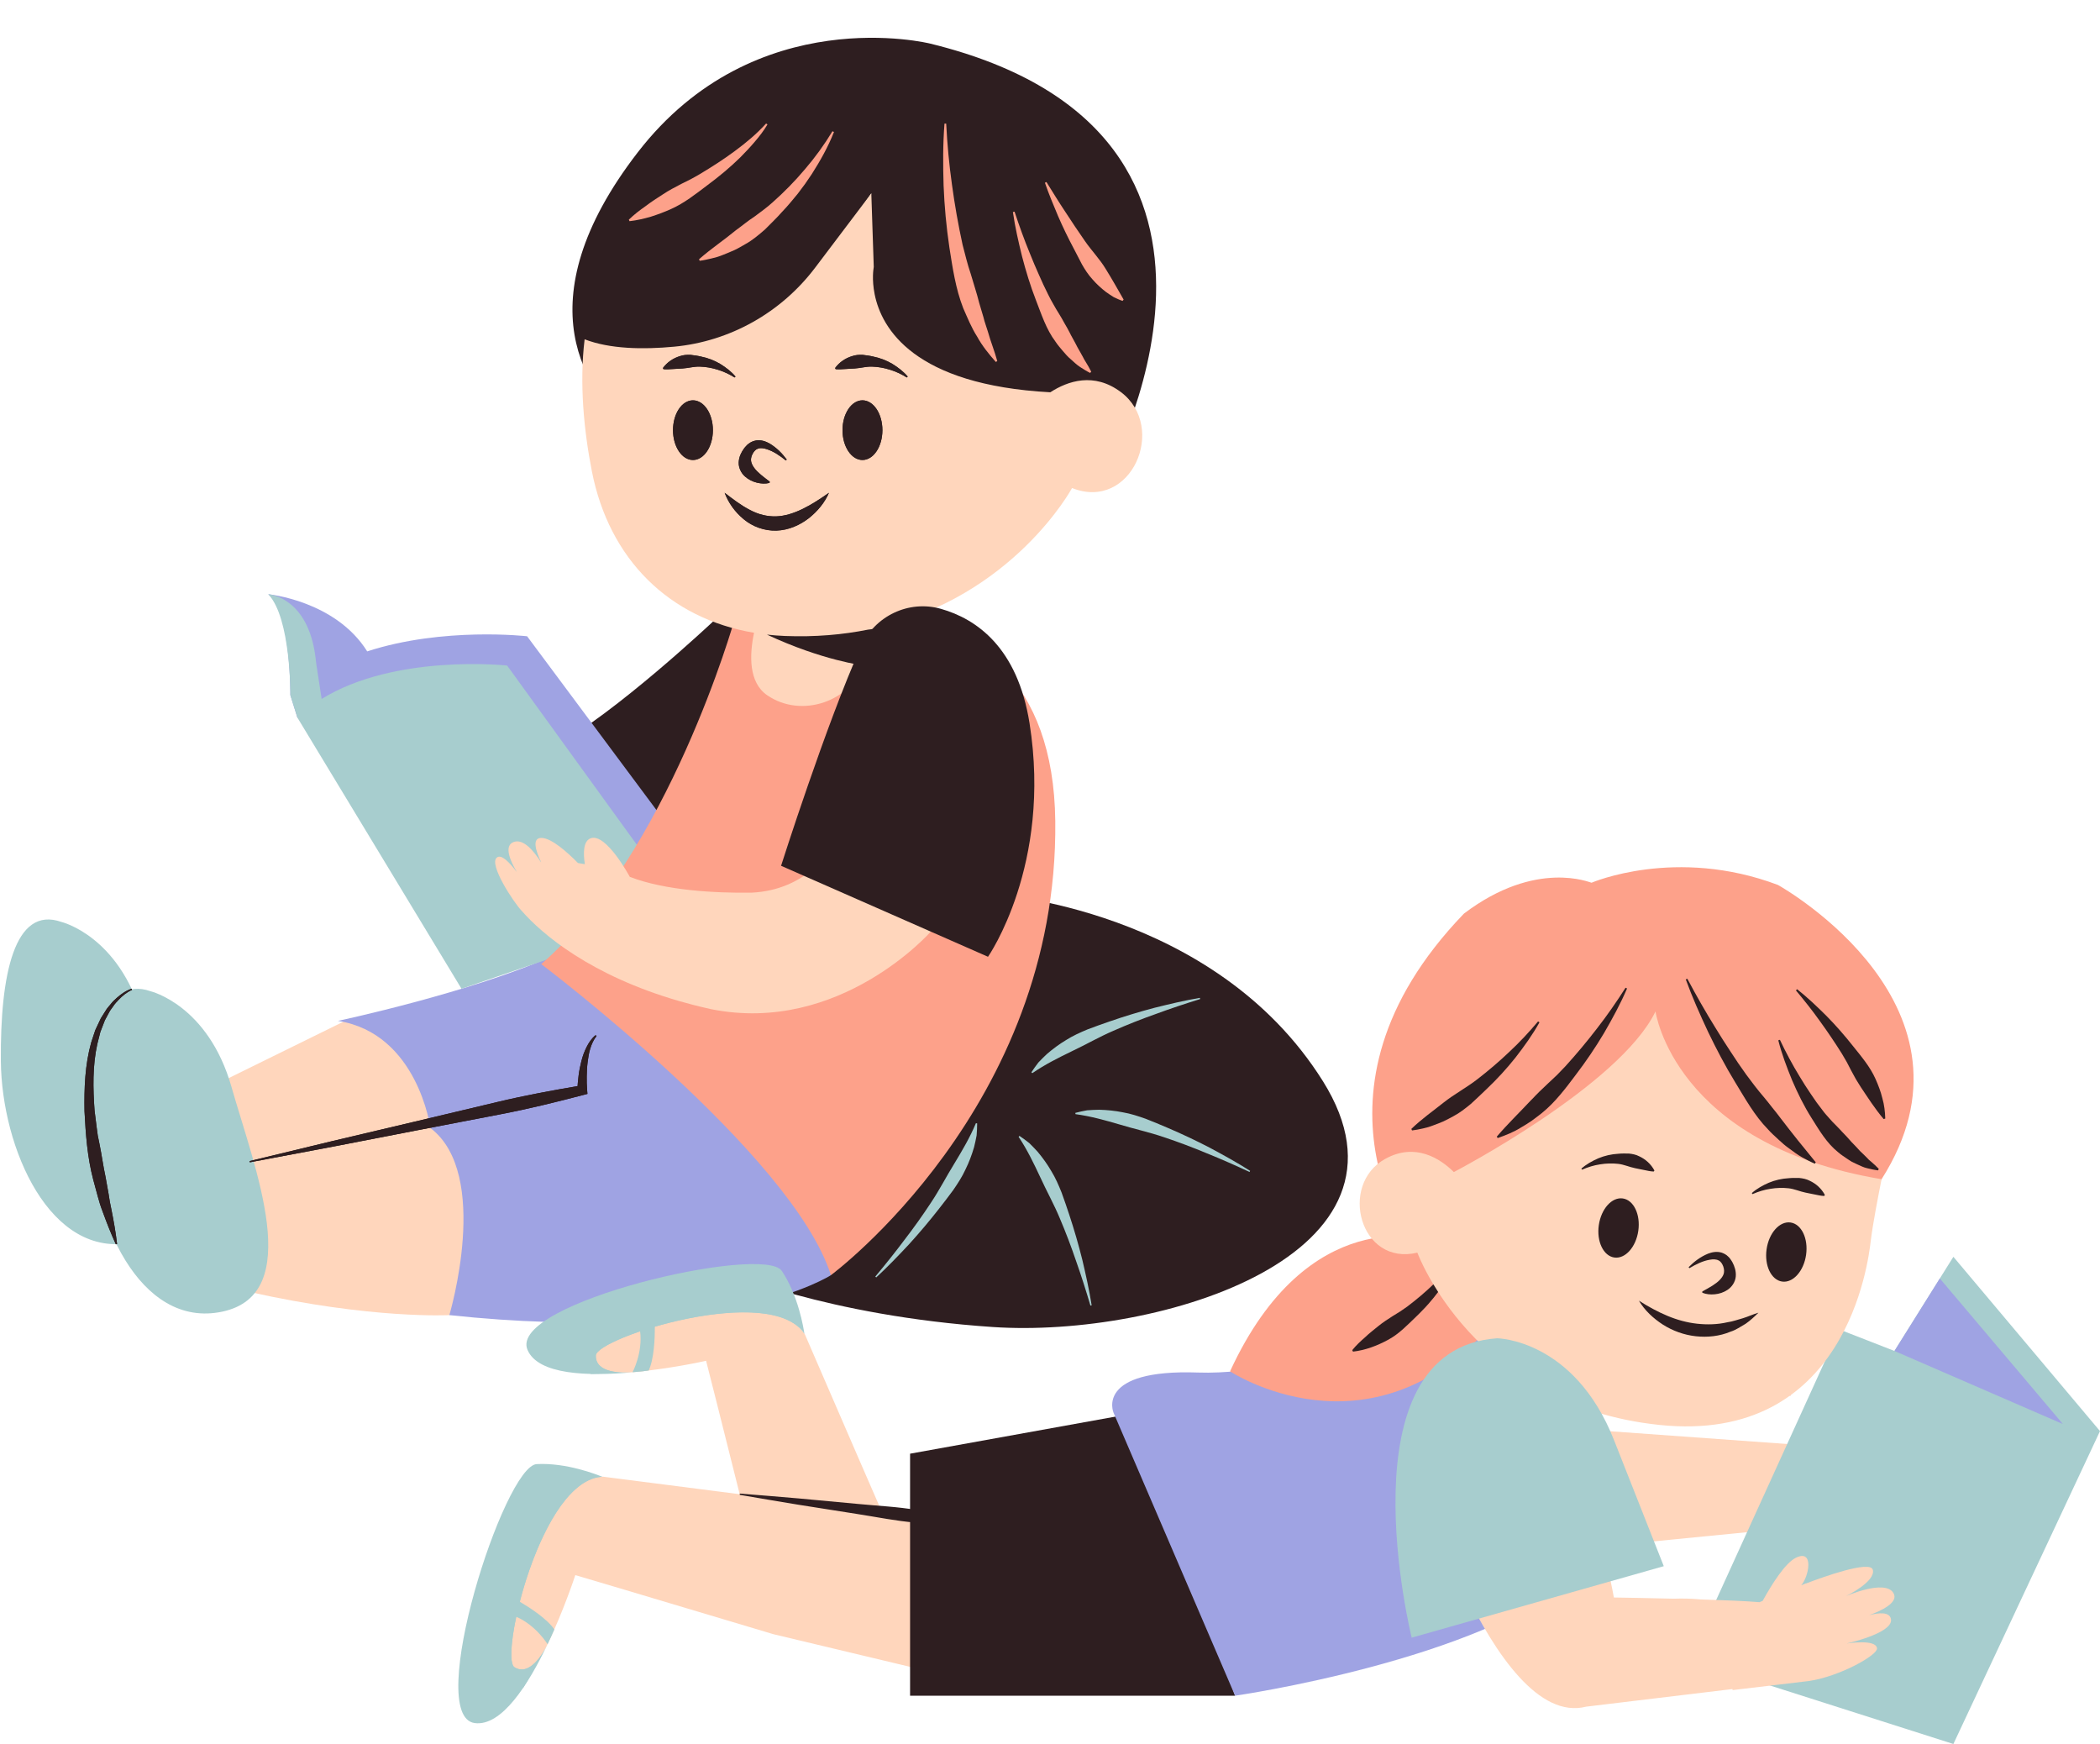 <?xml version="1.0" encoding="UTF-8" standalone="no"?><svg xmlns="http://www.w3.org/2000/svg" xmlns:xlink="http://www.w3.org/1999/xlink" fill="#000000" height="415.4" preserveAspectRatio="xMidYMid meet" version="1" viewBox="-0.2 -9.0 500.2 415.4" width="500.2" zoomAndPan="magnify"><g fill="#a7cdce" id="change1_5"><path d="M138.333 304.331L140.5 318.249 153.135 317.561 167.167 314 191.393 308.633 179.833 295.246z" fill="inherit"/><path d="M128.723,341.667l-14.39,34.167L113.5,396.5c0,0,10.426-2.763,11.016-3.656 c0.59-0.893,4.194-7.592,4.552-8.177c0.358-0.585,5.766-21.667,5.766-21.667l6.884-12l1.516-8.284L128.723,341.667z" fill="inherit"/></g><g id="change2_1"><path d="M232.174,353.907l-1.506,37.447l-46.655-11.141l-36.651-10.95l-10.53-3.118 c-0.266,0.813-2.807,8.48-6.608,16.458c-1.117,2.273-4.291,7.73-7.89,5.48c-3.6-2.251,6.271-45.007,21.119-45.382l32.554,4.174l0,0 L232.174,353.907z" fill="#ffd6bc"/></g><g id="change2_2"><path d="M370.152 330.931L432.521 335.423 426.299 354.903 375.93 359.847z" fill="#ffd6bc"/></g><g id="change2_3"><path d="M223.929,383.368l-41.258-8.813l-2.674-11.71l-9.313-37.101l-2.7-10.644 c-0.835,0.187-8.724,1.919-17.524,2.728c-2.525,0.201-8.837,0.261-8.742-3.983c0.096-4.244,41.894-17.605,49.802-5.033 l13.045,30.117l0,0L223.929,383.368z" fill="#ffd6bc"/></g><g id="change2_4"><path d="M106.834,304.219c0,0-18.52,1.001-47.552-5.506v-31.034l-18.02-13.515l42.119-20.707l35.467,9.194 l13.014,46.551L106.834,304.219z" fill="#ffd6bc"/></g><g fill="#2e1e20" id="change3_1"><path d="M236.143,203.941c0,0,52.822,3.17,78.753,44.549s-38.902,61.234-78.619,58.564 s-63.973-13.348-63.973-13.348L236.143,203.941z" fill="inherit"/><path d="M151.693,27.304c28.042-36.332,69.665-25.922,69.665-25.922c88.038,21.534,41.575,103.617,41.575,103.617 l-10.813-1.629l-46.452-33.41l0.969-19.083c-0.276-7.552,0.701-13.821,0.701-13.821s-44.465,65.43-56.225,56.689 C139.354,85.004,124.068,63.094,151.693,27.304z" fill="inherit"/><path d="M293.99 394.863L216.572 394.863 216.572 337.224 270.663 327.458z" fill="inherit"/><path d="M169.606,139.057c0,0-23.229,21.862-37.745,29.692l25.528,26.85l20.479-59.019L169.606,139.057z" fill="inherit"/></g><g fill="#9fa3e3" id="change4_1"><path d="M131.861,218.472c19.521-8.858,32.994,26.402,32.994,26.402l-1.582,0.794 c9.32,9.04,35.913,36.091,34.441,49.039c0,0-25.308,16.518-90.881,9.511c0,0,10.011-33.537-4.505-44.549 c0,0-3.003-22.525-22.024-25.528C80.305,234.141,112.34,227.33,131.861,218.472z" fill="inherit"/><path d="M63.697,132.529c0,0,15.981,1.498,23.568,13.608c18.16-5.9,38.089-3.598,38.089-3.598l39.501,53.059 l-1.766,12.621l-92.463-46.325l-1.669-5.339C68.959,156.556,69.114,136.534,63.697,132.529z" fill="inherit"/><path d="M355.108,301.832c0,0-45.175,16.949-69.87,16.064c-24.694-0.885-20.206,9.562-20.206,9.562l28.958,67.405 c0,0,58.497-8.404,81.932-29.018C399.357,345.233,355.108,301.832,355.108,301.832z" fill="inherit"/></g><g fill="#a7cdce" id="change1_8"><path d="M63.697,132.529c0,0,8.169,0.463,10.768,12.203l0.002-0.003l0.006,0.038c0.263,1.198,0.47,2.51,0.603,3.954 l1.334,8.747c17.561-10.852,44.186-7.956,44.186-7.956l42.494,58.709l-53.361,18.277l-39.101-64.602l-1.669-5.339 C68.959,156.556,69.114,138.202,63.697,132.529z" fill="inherit"/><path d="M465.078 290.331L451.041 312.756 437.912 307.636 402.109 386.28 465.078 406.365 500 331.846z" fill="inherit"/></g><g fill="#fda18a"><g id="change5_2"><path d="M426.215,323.479c2.145-11.819,7.725-29.559,21.761-51.631c26.04-40.95-22.85-69.047-24.685-70.082 c-24.338-9.187-44.399-0.528-44.399-0.528c-0.199,0.041-13.139-5.726-30.394,7.352c-41.489,43.087-11.098,80.75-11.098,80.75 l47.884,22.025l-2.781,6.048c47.688-5.455,43.594,6.027,43.594,6.027S426.139,323.454,426.215,323.479z" fill="inherit"/></g><g id="change5_1"><path d="M225.173,20.445c0.249,4.871,0.699,9.73,1.378,14.542c0.655,4.815,1.497,9.59,2.528,14.306 c0.608,2.337,1.17,4.681,1.946,6.956c0.662,2.31,1.435,4.56,2.009,6.887l1.021,3.434c0.271,1.179,0.719,2.279,1.057,3.438 c0.651,2.337,1.565,4.547,2.227,6.987l-0.343,0.208c-1.654-1.859-3.258-3.847-4.455-6.041c-1.358-2.132-2.286-4.452-3.304-6.749 c-1.826-4.671-2.54-9.649-3.308-14.526c-0.725-4.895-1.179-9.81-1.374-14.725c-0.147-4.918-0.175-9.829,0.216-14.726 L225.173,20.445z" fill="inherit"/><path d="M241.458,41.413c1.12,3.394,2.331,6.756,3.689,10.044c0.65,1.654,1.359,3.283,2.076,4.901l1.087,2.419 l1.156,2.379c0.377,0.797,0.81,1.562,1.247,2.324c0.439,0.76,0.856,1.532,1.338,2.261c0.457,0.743,0.896,1.493,1.306,2.258 c0.447,0.738,0.855,1.499,1.257,2.266c0.368,0.793,0.829,1.51,1.227,2.283l0.601,1.161c0.203,0.386,0.434,0.746,0.642,1.131 c0.212,0.381,0.438,0.754,0.641,1.149c0.204,0.395,0.404,0.798,0.652,1.156c0.456,0.758,0.925,1.524,1.344,2.38l-0.269,0.297 c-0.836-0.417-1.622-0.924-2.422-1.438c-0.792-0.525-1.452-1.171-2.156-1.796c-0.728-0.611-1.34-1.31-1.939-2.02 c-0.594-0.713-1.222-1.42-1.725-2.192c-2.244-2.992-3.358-6.563-4.681-9.938c-1.319-3.392-2.369-6.861-3.283-10.353 c-0.863-3.507-1.674-7.013-2.179-10.583L241.458,41.413z" fill="inherit"/><path d="M249.052,34.352c1.491,2.4,2.962,4.803,4.523,7.144c1.527,2.358,3.09,4.684,4.682,6.968 c1.593,2.294,3.549,4.295,4.944,6.641c1.454,2.337,2.764,4.669,4.234,7.242l-0.246,0.316c-0.721-0.231-1.404-0.556-2.101-0.892 c-0.631-0.39-1.262-0.798-1.869-1.243c-1.173-0.905-2.268-1.917-3.217-3.015c-0.989-1.082-1.778-2.292-2.492-3.549l-1.985-3.827 c-1.345-2.521-2.583-5.085-3.713-7.693c-1.1-2.623-2.202-5.233-3.122-7.923L249.052,34.352z" fill="inherit"/><path d="M198.445,22.428c-1.388,3.538-3.258,6.856-5.308,10.071l-1.617,2.362l-1.718,2.298 c-1.216,1.476-2.428,2.968-3.766,4.349c-1.265,1.455-2.682,2.764-4.036,4.159c-1.467,1.261-2.945,2.535-4.656,3.473 c-0.846,0.479-1.671,0.987-2.551,1.4c-0.9,0.38-1.778,0.79-2.69,1.127c-0.457,0.165-0.89,0.374-1.364,0.5l-1.415,0.377 c-0.952,0.222-1.895,0.445-2.865,0.572l-0.158-0.368c2.948-2.588,5.97-4.581,8.79-6.918c1.475-1.059,2.855-2.238,4.392-3.225 c1.456-1.094,2.96-2.153,4.317-3.39c2.744-2.433,5.342-5.072,7.73-7.91c2.422-2.812,4.617-5.845,6.55-9.043L198.445,22.428z" fill="inherit"/><path d="M182.607,20.638c-0.877,1.485-1.92,2.834-3.034,4.129c-1.1,1.309-2.283,2.541-3.486,3.762 c-2.444,2.398-5.09,4.579-7.84,6.618c-2.731,2.06-5.446,4.222-8.583,5.625c-1.559,0.71-3.173,1.306-4.811,1.83 c-1.657,0.481-3.345,0.879-5.105,1.077l-0.165-0.365c1.282-1.241,2.641-2.271,4.022-3.237c1.346-1.031,2.75-1.928,4.148-2.824 c1.379-0.926,2.855-1.674,4.318-2.446l2.231-1.11c0.732-0.388,1.45-0.803,2.169-1.216c2.843-1.7,5.643-3.494,8.315-5.473 c2.672-1.969,5.263-4.114,7.488-6.591L182.607,20.638z" fill="inherit"/></g><g id="change5_3"><path d="M339.811,286.248c0,0-28.422-9.061-47.026,31.369c0,0,33.109,21.873,62.239-10.999 C384.155,273.746,339.811,286.248,339.811,286.248z" fill="inherit"/></g><g id="change5_4"><path d="M174.749,138.582c0,0-15.628,55.515-46.026,82.044c0,0,59.762,45.05,68.992,74.082 c0,0,54.201-40.1,53.443-108.119S174.749,138.582,174.749,138.582z" fill="inherit"/></g></g><g fill="#ffd6bc" id="change2_5"><path d="M118.124,195.258c1.106-0.94,3.145,1.269,4.695,3.342c0.007-0.006,0.015-0.012,0.023-0.018 c-1.544-2.63-3.042-6.13-0.729-7.027c2.38-0.924,4.931,2.243,6.517,4.766c0.016-0.002,0.031-0.005,0.048-0.007 c-1.213-2.55-2.329-5.88,0.205-5.745c2.351,0.125,5.953,3.301,8.588,5.975c0.532,0.081,1.078,0.175,1.637,0.28 c-0.42-2.743-0.371-5.581,1.433-6.188c3.692-1.242,9.275,9.204,9.275,9.204l-0.006,0.002c0.004,0.001,0.008,0.003,0.012,0.005 l-0.007-0.006c8.51,3.275,20.327,3.866,28.916,3.769c0,0,0,0,0.001,0c6.766-0.312,11.613-2.92,14.976-5.867l6.538-9.018 l-3.69,0.797c1.468-2.267,2.661-3.919,3.13-4.443c4.294-4.782,28.317,1.337,32.555,9.991c0,0-4.251,8.72-10.735,17.815v-0.001 c0,0-21.613,24.603-52.326,18.472c-1.53-0.337-3.012-0.696-4.458-1.071c-1.184-0.341-2.207-0.619-3.102-0.849 c-21.111-6.091-32.717-15.945-37.581-21.533c-0.008-0.008-0.02-0.015-0.028-0.024C122.188,205.958,116.183,196.907,118.124,195.258 z" fill="inherit"/><path d="M266.813,84.405c-6.423-4.837-12.697-2.656-16.842,0.026c-32.508-1.762-40.185-15.192-41.829-23.306 c-0.001,0-0.002,0.001-0.003,0.001v-0.019c-0.728-3.609-0.266-6.163-0.266-6.163l0.048-0.39l-0.582-17.499L193.97,54.74 c-8.083,10.692-20.261,17.575-33.605,18.831c-7.437,0.7-15.32,0.556-21.313-1.761c-1.281,10.527-0.161,21.825,1.73,31.452 c4.12,20.985,18.444,35.039,38.621,38.445c-1.113,5.341-1.298,11.822,3.12,14.867c8.212,5.66,20.233,1.504,23.317-8.025 c0.904-2.794,1.746-5.514,2.485-7.967c32.855-7.406,46.824-33.342,46.824-33.342C269.316,112.858,277.883,92.742,266.813,84.405z" fill="inherit"/><path d="M447.976,271.848c-49.481-8.278-53.848-39.96-53.848-39.96c-8.558,17.713-48.033,38.257-48.033,38.257 c-3.312-3.26-9.19-7.074-16.341-3.14c-11.178,6.151-6,25.603,7.646,22.335c0,0,13.358,36.434,57.701,41.04 c44.344,4.606,49.693-38.65,50.298-43.858C445.846,282.674,447.265,275.392,447.976,271.848z" fill="inherit"/><path d="M450.782,370.381c-2.042-3.316-11.315,0.775-11.315,0.775s7.126-3.429,6.423-6.277 c-0.588-2.382-12.137,1.814-15.905,3.251l0.004-0.038l-1.165,0.472c1.752-1.867,3.202-8.666-1.203-6.588 c-2.558,1.207-5.743,6.258-7.976,10.303l-0.582,0.236l-0.169,0.072c-3.141-0.266-8.432-0.483-14.013-0.655 c-2.175-0.21-4.329-0.245-6.37-0.175c-6.141-0.151-11.756-0.246-14.3-0.285c-4.003-22.283-17.073-50.605-17.073-50.605 l-31.085,16.356c0,0,19.25,65.912,41.546,60.251l34.853-4.194l0.043,0.244l16.925-2.012c0.441-0.038,0.889-0.09,1.345-0.16h0.001 c7.297-1.121,16.213-6.124,16.12-7.737c-0.135-2.338-7.237-1.187-7.237-1.187s10.83-2.389,10.577-5.639 c-0.159-2.044-3.086-1.664-5.238-1.1C447.836,374.664,452.188,372.663,450.782,370.381z" fill="inherit"/></g><g id="change4_2"><path d="M461.849 295.49L491.163 330.165 451.041 312.756z" fill="#9fa3e3"/></g><g fill="#a7cdce"><g id="change1_7"><path d="M285.592,228.656c-3.65,0.627-7.249,1.481-10.846,2.38c-3.583,0.945-7.136,2.025-10.656,3.244 c-1.769,0.585-3.513,1.255-5.274,1.902c-1.731,0.725-3.451,1.487-5.052,2.507c-1.62,0.962-3.16,2.106-4.6,3.344 c-0.7,0.659-1.379,1.33-2.03,2.019c-0.586,0.776-1.161,1.539-1.663,2.334l0.223,0.202c3.079-2.11,6.267-3.688,9.513-5.265 c3.249-1.529,6.401-3.363,9.763-4.808c3.344-1.472,6.758-2.823,10.223-4.046c3.448-1.275,6.947-2.431,10.469-3.522 L285.592,228.656z" fill="inherit"/><path d="M297.573,269.863c-3.125-1.987-6.366-3.771-9.634-5.521c-3.289-1.706-6.647-3.292-10.074-4.754 c-1.704-0.755-3.446-1.431-5.185-2.133c-1.769-0.625-3.556-1.216-5.427-1.536c-1.847-0.376-3.756-0.563-5.655-0.612 c-0.961,0.019-1.915,0.059-2.86,0.133c-0.955,0.181-1.894,0.361-2.8,0.612l0.029,0.299c3.699,0.505,7.119,1.477,10.584,2.488 c3.434,1.05,7.001,1.808,10.463,2.995c3.466,1.156,6.903,2.448,10.291,3.869c3.411,1.371,6.78,2.864,10.121,4.422L297.573,269.863 z" fill="inherit"/><path d="M259.824,301.889c-0.579-3.657-1.385-7.269-2.235-10.877c-0.897-3.595-1.93-7.162-3.101-10.699 c-0.562-1.777-1.207-3.53-1.831-5.299c-0.702-1.741-1.441-3.47-2.44-5.085c-0.94-1.633-2.063-3.188-3.283-4.644 c-0.65-0.708-1.312-1.397-1.992-2.056c-0.768-0.596-1.524-1.181-2.312-1.694l-0.205,0.22c2.069,3.107,3.603,6.316,5.137,9.582 c1.486,3.269,3.277,6.445,4.677,9.826c1.427,3.363,2.732,6.795,3.909,10.276c1.229,3.465,2.338,6.979,3.382,10.514 L259.824,301.889z" fill="inherit"/><path d="M208.507,295.246c2.723-2.51,5.28-5.183,7.811-7.892c2.494-2.74,4.889-5.578,7.182-8.514 c1.167-1.452,2.268-2.962,3.394-4.463c1.059-1.55,2.088-3.124,2.878-4.85c0.837-1.688,1.508-3.485,2.044-5.307 c0.229-0.934,0.435-1.866,0.606-2.798c0.07-0.969,0.138-1.923,0.128-2.863l-0.296-0.049c-1.438,3.445-3.257,6.501-5.124,9.589 c-1.896,3.05-3.546,6.301-5.583,9.342c-2.007,3.052-4.139,6.043-6.383,8.951c-2.201,2.944-4.51,5.816-6.874,8.645L208.507,295.246 z" fill="inherit"/></g><g id="change1_6"><path d="M356.403,309.736c0,0,18.36,0.187,27.862,24.303c9.502,24.117,11.833,29.977,11.833,29.977l-60.046,17.025 C336.051,381.042,319.039,312.372,356.403,309.736z" fill="inherit"/></g></g><g id="change1_1"><path d="M35.66,227.082c0,0,13.717,3.272,19.28,22.791s17.631,49.305-2.181,53.516s-31.333-22.514-31.519-43.123 C21.053,239.656,24.466,223.143,35.66,227.082z" fill="#a7cdce"/></g><g id="change1_2"><path d="M143.233,342.716c-1.205-0.5-8.519-3.396-15.595-3.014c-7.74,0.418-26.835,60.055-14.775,61.678 c6.411,0.863,12.775-9.147,17.33-18.713c-1.143,2.308-4.291,7.647-7.859,5.416c-1.16-0.725-0.919-5.657,0.434-12.019 c4.747,2.059,7.456,6.539,7.456,6.539l0.816-1.723l0.802-1.792c-1.701-2.517-5.824-5.186-8.231-6.606 C126.944,359.534,134.14,343.205,143.233,342.716z" fill="#a7cdce"/></g><g id="change1_3"><path d="M186.018,293.686c-4.314-6.44-65.335,7.616-60.569,18.813c2.534,5.952,14.391,6.308,24.942,5.336 c-2.567,0.197-8.768,0.219-8.673-3.988c0.031-1.368,4.393-3.681,10.553-5.768c0.655,5.133-1.812,9.751-1.812,9.751l1.897-0.179 l1.95-0.226c1.294-2.749,1.482-7.656,1.474-10.45c12.833-3.751,30.548-5.909,35.613,1.658 C191.21,307.339,189.961,299.572,186.018,293.686z" fill="#a7cdce"/></g><g id="change1_4"><path d="M14.428,210.575c0,0,13.717,3.272,19.28,22.791s17.631,49.305-2.181,53.516s-31.334-22.514-31.52-43.124 S3.234,206.636,14.428,210.575z" fill="#a7cdce"/></g><g fill="#2e1e20" id="change3_2"><ellipse cx="385.318" cy="283.472" fill="inherit" rx="7.106" ry="4.751" transform="rotate(-81.842 385.318 283.466)"/><ellipse cx="425.283" cy="289.201" fill="inherit" rx="7.106" ry="4.751" transform="rotate(-81.842 425.282 289.194)"/><path d="M176.027,346.726c4.71,0.348,9.411,0.776,14.116,1.162l14.098,1.311c4.697,0.457,9.426,0.656,14.079,1.46 c4.656,0.787,9.296,1.691,13.874,3.099l-0.038,0.298c-4.783,0.236-9.504-0.031-14.209-0.417c-4.708-0.367-9.34-1.341-14.004-2.056 l-13.986-2.205c-4.656-0.787-9.316-1.53-13.967-2.354L176.027,346.726z" fill="inherit"/><path d="M376.465,269.332c1.184-1.047,2.573-1.822,4.046-2.464c1.485-0.614,3.097-0.988,4.753-1.08 c0.827-0.085,1.668-0.065,2.519-0.05c0.841,0.086,1.686,0.25,2.442,0.644c1.537,0.705,2.838,1.877,3.644,3.399l-0.175,0.244 c-0.897-0.039-1.624-0.247-2.36-0.381c-0.745-0.111-1.411-0.322-2.101-0.426c-1.338-0.268-2.595-0.868-4.011-1.026 c-1.395-0.155-2.848-0.119-4.297,0.12c-1.456,0.215-2.904,0.661-4.289,1.267L376.465,269.332z" fill="inherit"/><path d="M417.065,275.153c1.184-1.047,2.573-1.822,4.046-2.464c1.485-0.614,3.097-0.988,4.753-1.08 c0.827-0.085,1.668-0.065,2.519-0.05c0.841,0.086,1.686,0.25,2.442,0.644c1.537,0.705,2.838,1.877,3.644,3.399l-0.175,0.244 c-0.897-0.039-1.624-0.247-2.36-0.381c-0.745-0.111-1.411-0.322-2.101-0.426c-1.338-0.268-2.595-0.868-4.011-1.026 c-1.395-0.155-2.848-0.119-4.297,0.12c-1.456,0.215-2.904,0.661-4.289,1.267L417.065,275.153z" fill="inherit"/><path d="M401.704,224.102c2.112,3.969,4.33,7.879,6.697,11.684c1.154,1.919,2.369,3.799,3.596,5.665l1.847,2.791 l1.92,2.734c1.319,1.792,2.664,3.563,4.106,5.242c0.711,0.846,1.396,1.712,2.073,2.58c0.703,0.844,1.37,1.715,2.033,2.594 c2.675,3.502,5.391,6.886,8.326,10.439l-0.234,0.325c-1.06-0.461-2.079-1.013-3.11-1.571c-1.029-0.564-1.926-1.281-2.873-1.961 c-0.467-0.345-0.948-0.683-1.384-1.062l-1.291-1.155c-0.84-0.789-1.727-1.555-2.482-2.419c-3.244-3.313-5.468-7.384-7.842-11.256 c-2.377-3.885-4.476-7.913-6.444-11.991c-1.915-4.105-3.767-8.227-5.305-12.481L401.704,224.102z" fill="inherit"/><path d="M423.755,238.645c1.418,2.996,2.975,5.923,4.695,8.727c0.831,1.418,1.731,2.792,2.645,4.145l1.383,2.016 l1.467,1.943c0.475,0.658,1.031,1.246,1.562,1.852c0.532,0.606,1.07,1.203,1.655,1.748c0.568,0.56,1.094,1.159,1.639,1.728 c0.559,0.553,1.085,1.138,1.607,1.732c0.506,0.613,1.093,1.12,1.62,1.717l0.806,0.883c0.292,0.261,0.576,0.536,0.86,0.818 c0.284,0.283,0.579,0.553,0.86,0.852l0.426,0.447l0.465,0.385c0.612,0.542,1.24,1.088,1.857,1.738l-0.156,0.369 c-0.865-0.099-1.718-0.3-2.588-0.507c-0.888-0.185-1.641-0.611-2.458-0.962c-0.404-0.183-0.808-0.371-1.205-0.574 c-0.38-0.219-0.737-0.47-1.107-0.709c-0.718-0.499-1.483-0.971-2.135-1.549c-2.774-2.201-4.529-5.282-6.345-8.144 c-1.826-2.882-3.315-5.93-4.646-9.02c-1.275-3.118-2.459-6.253-3.29-9.506L423.755,238.645z" fill="inherit"/><path d="M387.349,226.426c-1.57,3.665-3.482,7.162-5.485,10.619c-2.042,3.432-4.289,6.753-6.728,9.945 c-2.409,3.205-4.862,6.485-8.018,9.055c-0.8,0.629-1.603,1.251-2.425,1.847c-0.831,0.583-1.704,1.12-2.585,1.631 c-1.714,1.082-3.649,1.857-5.573,2.524l-0.216-0.337c2.673-3.117,5.437-5.767,8.081-8.605c0.351-0.329,0.685-0.678,1.009-1.037 l1.017-1.031c0.69-0.674,1.413-1.315,2.1-2l2.125-1.996l2.027-2.105c2.619-2.887,5.134-5.894,7.527-9.011 c2.415-3.102,4.668-6.345,6.786-9.678L387.349,226.426z" fill="inherit"/><path d="M366.487,234.487c-1.644,2.96-3.626,5.704-5.707,8.385c-2.106,2.662-4.419,5.167-6.896,7.518 c-1.218,1.2-2.483,2.355-3.746,3.53c-1.327,1.091-2.682,2.164-4.217,2.964c-0.761,0.409-1.517,0.821-2.298,1.186 c-0.799,0.337-1.599,0.667-2.417,0.952c-0.41,0.141-0.804,0.308-1.224,0.425l-1.269,0.321c-0.856,0.185-1.703,0.372-2.581,0.465 l-0.164-0.365c2.548-2.444,5.211-4.288,7.768-6.338c2.555-2.006,5.465-3.536,8.058-5.566c2.594-2.011,5.112-4.153,7.509-6.441 c2.427-2.26,4.707-4.696,6.85-7.252L366.487,234.487z" fill="inherit"/><path d="M427.85,226.597c2.478,1.956,4.753,4.135,6.999,6.361c2.214,2.254,4.309,4.635,6.277,7.132 c1.981,2.477,4.105,4.946,5.412,7.899c0.65,1.475,1.238,2.977,1.617,4.564c0.456,1.546,0.645,3.201,0.697,4.844l-0.377,0.135 c-2.137-2.531-3.746-5.084-5.451-7.624c-0.381-0.654-0.831-1.275-1.201-1.938l-1.094-2.006l-1.06-2.043 c-0.376-0.67-0.768-1.33-1.164-1.99c-1.635-2.603-3.363-5.168-5.184-7.68c-1.799-2.531-3.739-4.972-5.746-7.363L427.85,226.597z" fill="inherit"/><path d="M402.008,292.808c1.299-1.322,2.784-2.458,4.626-3.223c0.919-0.346,2.021-0.602,3.218-0.258 c0.572,0.192,1.146,0.496,1.57,0.934c0.25,0.2,0.424,0.431,0.58,0.673c0.154,0.238,0.355,0.484,0.461,0.727 c0.483,0.926,0.904,2.079,0.778,3.4c-0.125,1.333-0.995,2.517-1.956,3.141c-0.972,0.649-2.009,0.954-3.025,1.054 c-1.013,0.102-2.034,0.017-2.982-0.364l-0.013-0.3c0.863-0.477,1.637-0.904,2.353-1.348c0.705-0.454,1.344-0.916,1.798-1.392 c0.46-0.484,0.718-0.867,0.901-1.331c0.189-0.469,0.208-1.166-0.051-1.886c-0.249-0.644-0.559-1.165-1.095-1.429 c-0.525-0.3-1.328-0.329-2.132-0.174c-1.641,0.273-3.3,1.092-4.839,2.007L402.008,292.808z" fill="inherit"/><path d="M390.175,300.78c2.256,1.438,4.5,2.659,6.808,3.62c2.304,0.961,4.671,1.607,7.064,1.867 c2.387,0.254,4.826,0.21,7.238-0.355c1.238-0.162,2.409-0.619,3.652-0.951c1.231-0.37,2.391-0.94,3.709-1.317 c-0.943,0.93-1.94,1.864-3.054,2.638c-1.167,0.672-2.309,1.486-3.637,1.895c-2.558,1.074-5.461,1.385-8.249,1.073 c-2.8-0.307-5.495-1.294-7.816-2.765C393.591,304.992,391.547,303.106,390.175,300.78z" fill="inherit"/><path d="M341.216,296.891c-1.966,1.912-4.071,3.659-6.238,5.305c-1.11,0.813-2.263,1.562-3.454,2.254 c-1.152,0.74-2.302,1.474-3.368,2.343c-1.065,0.871-2.168,1.702-3.19,2.688c-1.062,0.925-2.113,1.891-3.075,3.08l0.185,0.355 c2.998-0.353,5.735-1.405,8.286-2.78c2.579-1.354,4.615-3.506,6.695-5.501c0.535-0.483,1.02-1.027,1.53-1.536 c0.509-0.511,1.005-1.035,1.478-1.582c0.801-0.903,1.554-1.847,2.285-2.804C341.942,298.083,341.567,297.476,341.216,296.891z" fill="inherit"/><path d="M59.313,267.825l19.911-3.753l19.888-3.857l19.895-3.826c6.633-1.268,13.192-2.883,19.729-4.599 l0.987-0.259l-0.074-0.918c-0.086-1.062-0.114-2.205-0.094-3.312c0.025-1.114,0.071-2.231,0.213-3.333 c0.142-1.1,0.3-2.208,0.639-3.261c0.334-1.049,0.775-2.077,1.48-2.954l-0.207-0.217c-0.938,0.736-1.618,1.756-2.152,2.815 c-0.54,1.064-0.944,2.188-1.236,3.332c-0.297,1.144-0.534,2.304-0.675,3.472c-0.146,1.176-0.256,2.323-0.279,3.55l0.913-1.177 c-6.665,1.121-13.308,2.342-19.877,3.91l-19.711,4.683l-19.718,4.653l-19.695,4.757L59.313,267.825z" fill="inherit"/><path d="M31.161,226.48c-1.339,0.441-2.483,1.243-3.517,2.156c-0.511,0.466-1.031,0.928-1.448,1.481 c-0.43,0.539-0.928,1.039-1.264,1.644l-1.11,1.758l-0.882,1.876l-0.442,0.943l-0.326,0.981l-0.651,1.971 c-1.493,5.343-1.687,10.894-1.593,16.373c0.281,5.466,0.681,10.978,2.074,16.27l1.069,3.954l0.569,1.964 c0.208,0.649,0.45,1.288,0.687,1.928c0.938,2.562,1.929,5.104,3.073,7.582l0.287-0.088c-0.32-2.727-0.791-5.39-1.318-8.032 l-0.4-1.978l-0.32-1.992l-0.709-3.959c-0.575-2.62-0.905-5.263-1.45-7.881l-0.399-1.966c-0.106-0.658-0.181-1.319-0.269-1.979 l-0.497-3.971c-0.384-5.293-0.493-10.676,0.651-15.858l0.488-1.921l0.244-0.964l0.356-0.921L24.777,234l0.936-1.743 c0.281-0.606,0.718-1.103,1.091-1.649c0.36-0.561,0.823-1.03,1.278-1.511c0.904-0.95,1.965-1.822,3.168-2.331L31.161,226.48z" fill="inherit"/><ellipse cx="205.23" cy="93.451" fill="inherit" rx="4.751" ry="7.106"/><path d="M59.313,267.825l19.911-3.753l19.888-3.857l19.895-3.826c6.633-1.268,13.192-2.883,19.729-4.599 l0.987-0.259l-0.074-0.918c-0.086-1.062-0.114-2.205-0.094-3.312c0.025-1.114,0.071-2.231,0.213-3.333 c0.142-1.1,0.3-2.208,0.639-3.261c0.334-1.049,0.775-2.077,1.48-2.954l-0.207-0.217c-0.938,0.736-1.618,1.756-2.152,2.815 c-0.54,1.064-0.944,2.188-1.236,3.332c-0.297,1.144-0.534,2.304-0.675,3.472c-0.146,1.176-0.256,2.323-0.279,3.55l0.913-1.177 c-6.665,1.121-13.308,2.342-19.877,3.91l-19.711,4.683l-19.718,4.653l-19.695,4.757L59.313,267.825z" fill="inherit"/><path d="M31.161,226.48c-1.339,0.441-2.483,1.243-3.517,2.156c-0.511,0.466-1.031,0.928-1.448,1.481 c-0.43,0.539-0.928,1.039-1.264,1.644l-1.11,1.758l-0.882,1.876l-0.442,0.943l-0.326,0.981l-0.651,1.971 c-1.493,5.343-1.687,10.894-1.593,16.373c0.281,5.466,0.681,10.978,2.074,16.27l1.069,3.954l0.569,1.964 c0.208,0.649,0.45,1.288,0.687,1.928c0.938,2.562,1.929,5.104,3.073,7.582l0.287-0.088c-0.32-2.727-0.791-5.39-1.318-8.032 l-0.4-1.978l-0.32-1.992l-0.709-3.959c-0.575-2.62-0.905-5.263-1.45-7.881l-0.399-1.966c-0.106-0.658-0.181-1.319-0.269-1.979 l-0.497-3.971c-0.384-5.293-0.493-10.676,0.651-15.858l0.488-1.921l0.244-0.964l0.356-0.921L24.777,234l0.936-1.743 c0.281-0.606,0.718-1.103,1.091-1.649c0.36-0.561,0.823-1.03,1.278-1.511c0.904-0.95,1.965-1.822,3.168-2.331L31.161,226.48z" fill="inherit"/><ellipse cx="205.23" cy="93.451" fill="inherit" rx="4.751" ry="7.106"/><ellipse cx="164.855" cy="93.451" fill="inherit" rx="4.751" ry="7.106"/><path d="M197.248,108.368c-2.105,1.474-4.14,2.81-6.244,3.831c-2.092,1.025-4.231,1.715-6.343,1.787 c-2.103,0.056-4.207-0.448-6.229-1.529c-2.044-1.037-3.981-2.523-6.03-4.09c0.917,2.416,2.461,4.59,4.563,6.314 c2.072,1.735,4.947,2.8,7.822,2.69c2.886-0.106,5.537-1.308,7.634-2.927C194.511,112.794,196.22,110.753,197.248,108.368z" fill="inherit"/><path d="M216.007,80.683c-1.024-1.204-2.288-2.169-3.656-3.013c-1.382-0.819-2.925-1.418-4.551-1.743 c-0.807-0.201-1.642-0.301-2.487-0.407c-0.845-0.034-1.705,0.008-2.508,0.291c-1.622,0.479-3.075,1.456-4.09,2.847l0.138,0.267 c0.893,0.089,1.642-0.014,2.39-0.043c0.753-0.004,1.442-0.119,2.14-0.124c1.363-0.075,2.692-0.49,4.116-0.446 c1.403,0.045,2.836,0.286,4.236,0.729c1.41,0.419,2.781,1.067,4.066,1.863L216.007,80.683z" fill="inherit"/><path d="M174.992,80.683c-1.024-1.204-2.288-2.169-3.656-3.013c-1.382-0.819-2.925-1.418-4.551-1.743 c-0.807-0.201-1.642-0.301-2.487-0.407c-0.845-0.034-1.705,0.008-2.508,0.291c-1.622,0.479-3.075,1.456-4.09,2.847l0.138,0.267 c0.893,0.089,1.642-0.014,2.39-0.043c0.753-0.004,1.442-0.119,2.14-0.124c1.363-0.075,2.692-0.49,4.116-0.446 c1.403,0.045,2.836,0.286,4.236,0.729c1.41,0.419,2.781,1.067,4.066,1.863L174.992,80.683z" fill="inherit"/><path d="M187.192,100.456c-1.098-1.494-2.407-2.828-4.122-3.846c-0.861-0.473-1.915-0.883-3.149-0.712 c-0.593,0.108-1.205,0.328-1.687,0.701c-0.275,0.162-0.481,0.367-0.669,0.583c-0.186,0.213-0.42,0.429-0.559,0.655 c-0.61,0.848-1.19,1.929-1.253,3.255c-0.065,1.338,0.628,2.633,1.491,3.388c0.869,0.78,1.853,1.23,2.845,1.473 c0.988,0.244,2.011,0.306,3.004,0.062l0.055-0.295c-0.786-0.595-1.492-1.127-2.138-1.669c-0.634-0.55-1.2-1.098-1.582-1.633 c-0.386-0.545-0.587-0.96-0.703-1.445c-0.12-0.49-0.041-1.184,0.319-1.86c0.338-0.603,0.719-1.075,1.287-1.259 c0.562-0.223,1.361-0.137,2.134,0.131c1.586,0.503,3.112,1.55,4.505,2.674L187.192,100.456z" fill="inherit"/><ellipse cx="164.855" cy="93.451" fill="inherit" rx="4.751" ry="7.106"/><path d="M197.248,108.368c-2.105,1.474-4.14,2.81-6.244,3.831c-2.092,1.025-4.231,1.715-6.343,1.787 c-2.103,0.056-4.207-0.448-6.229-1.529c-2.044-1.037-3.981-2.523-6.03-4.09c0.917,2.416,2.461,4.59,4.563,6.314 c2.072,1.735,4.947,2.8,7.822,2.69c2.886-0.106,5.537-1.308,7.634-2.927C194.511,112.794,196.22,110.753,197.248,108.368z" fill="inherit"/><path d="M216.007,80.683c-1.024-1.204-2.288-2.169-3.656-3.013c-1.382-0.819-2.925-1.418-4.551-1.743 c-0.807-0.201-1.642-0.301-2.487-0.407c-0.845-0.034-1.705,0.008-2.508,0.291c-1.622,0.479-3.075,1.456-4.09,2.847l0.138,0.267 c0.893,0.089,1.642-0.014,2.39-0.043c0.753-0.004,1.442-0.119,2.14-0.124c1.363-0.075,2.692-0.49,4.116-0.446 c1.403,0.045,2.836,0.286,4.236,0.729c1.41,0.419,2.781,1.067,4.066,1.863L216.007,80.683z" fill="inherit"/><path d="M174.992,80.683c-1.024-1.204-2.288-2.169-3.656-3.013c-1.382-0.819-2.925-1.418-4.551-1.743 c-0.807-0.201-1.642-0.301-2.487-0.407c-0.845-0.034-1.705,0.008-2.508,0.291c-1.622,0.479-3.075,1.456-4.09,2.847l0.138,0.267 c0.893,0.089,1.642-0.014,2.39-0.043c0.753-0.004,1.442-0.119,2.14-0.124c1.363-0.075,2.692-0.49,4.116-0.446 c1.403,0.045,2.836,0.286,4.236,0.729c1.41,0.419,2.781,1.067,4.066,1.863L174.992,80.683z" fill="inherit"/><path d="M187.192,100.456c-1.098-1.494-2.407-2.828-4.122-3.846c-0.861-0.473-1.915-0.883-3.149-0.712 c-0.593,0.108-1.205,0.328-1.687,0.701c-0.275,0.162-0.481,0.367-0.669,0.583c-0.186,0.213-0.42,0.429-0.559,0.655 c-0.61,0.848-1.19,1.929-1.253,3.255c-0.065,1.338,0.628,2.633,1.491,3.388c0.869,0.78,1.853,1.23,2.845,1.473 c0.988,0.244,2.011,0.306,3.004,0.062l0.055-0.295c-0.786-0.595-1.492-1.127-2.138-1.669c-0.634-0.55-1.2-1.098-1.582-1.633 c-0.386-0.545-0.587-0.96-0.703-1.445c-0.12-0.49-0.041-1.184,0.319-1.86c0.338-0.603,0.719-1.075,1.287-1.259 c0.562-0.223,1.361-0.137,2.134,0.131c1.586,0.503,3.112,1.55,4.505,2.674L187.192,100.456z" fill="inherit"/><path d="M204.874,144.994c3.278-7.294,11.373-11.172,19.064-8.982c8.472,2.412,18.234,9.206,21.093,27.264 c5.352,33.8-9.897,55.596-9.897,55.596l-49.289-21.67C185.845,197.202,196.567,163.482,204.874,144.994z" fill="inherit"/><path d="M186.782,142.47c-1.46-0.057-2.894-0.167-4.303-0.325c13.254,6.195,23.107,7.366,23.107,7.366l2.705-8.818 c-0.515,0.121-1.098,0.207-1.732,0.265C200.579,142.159,193.998,142.751,186.782,142.47z" fill="inherit"/></g></svg>